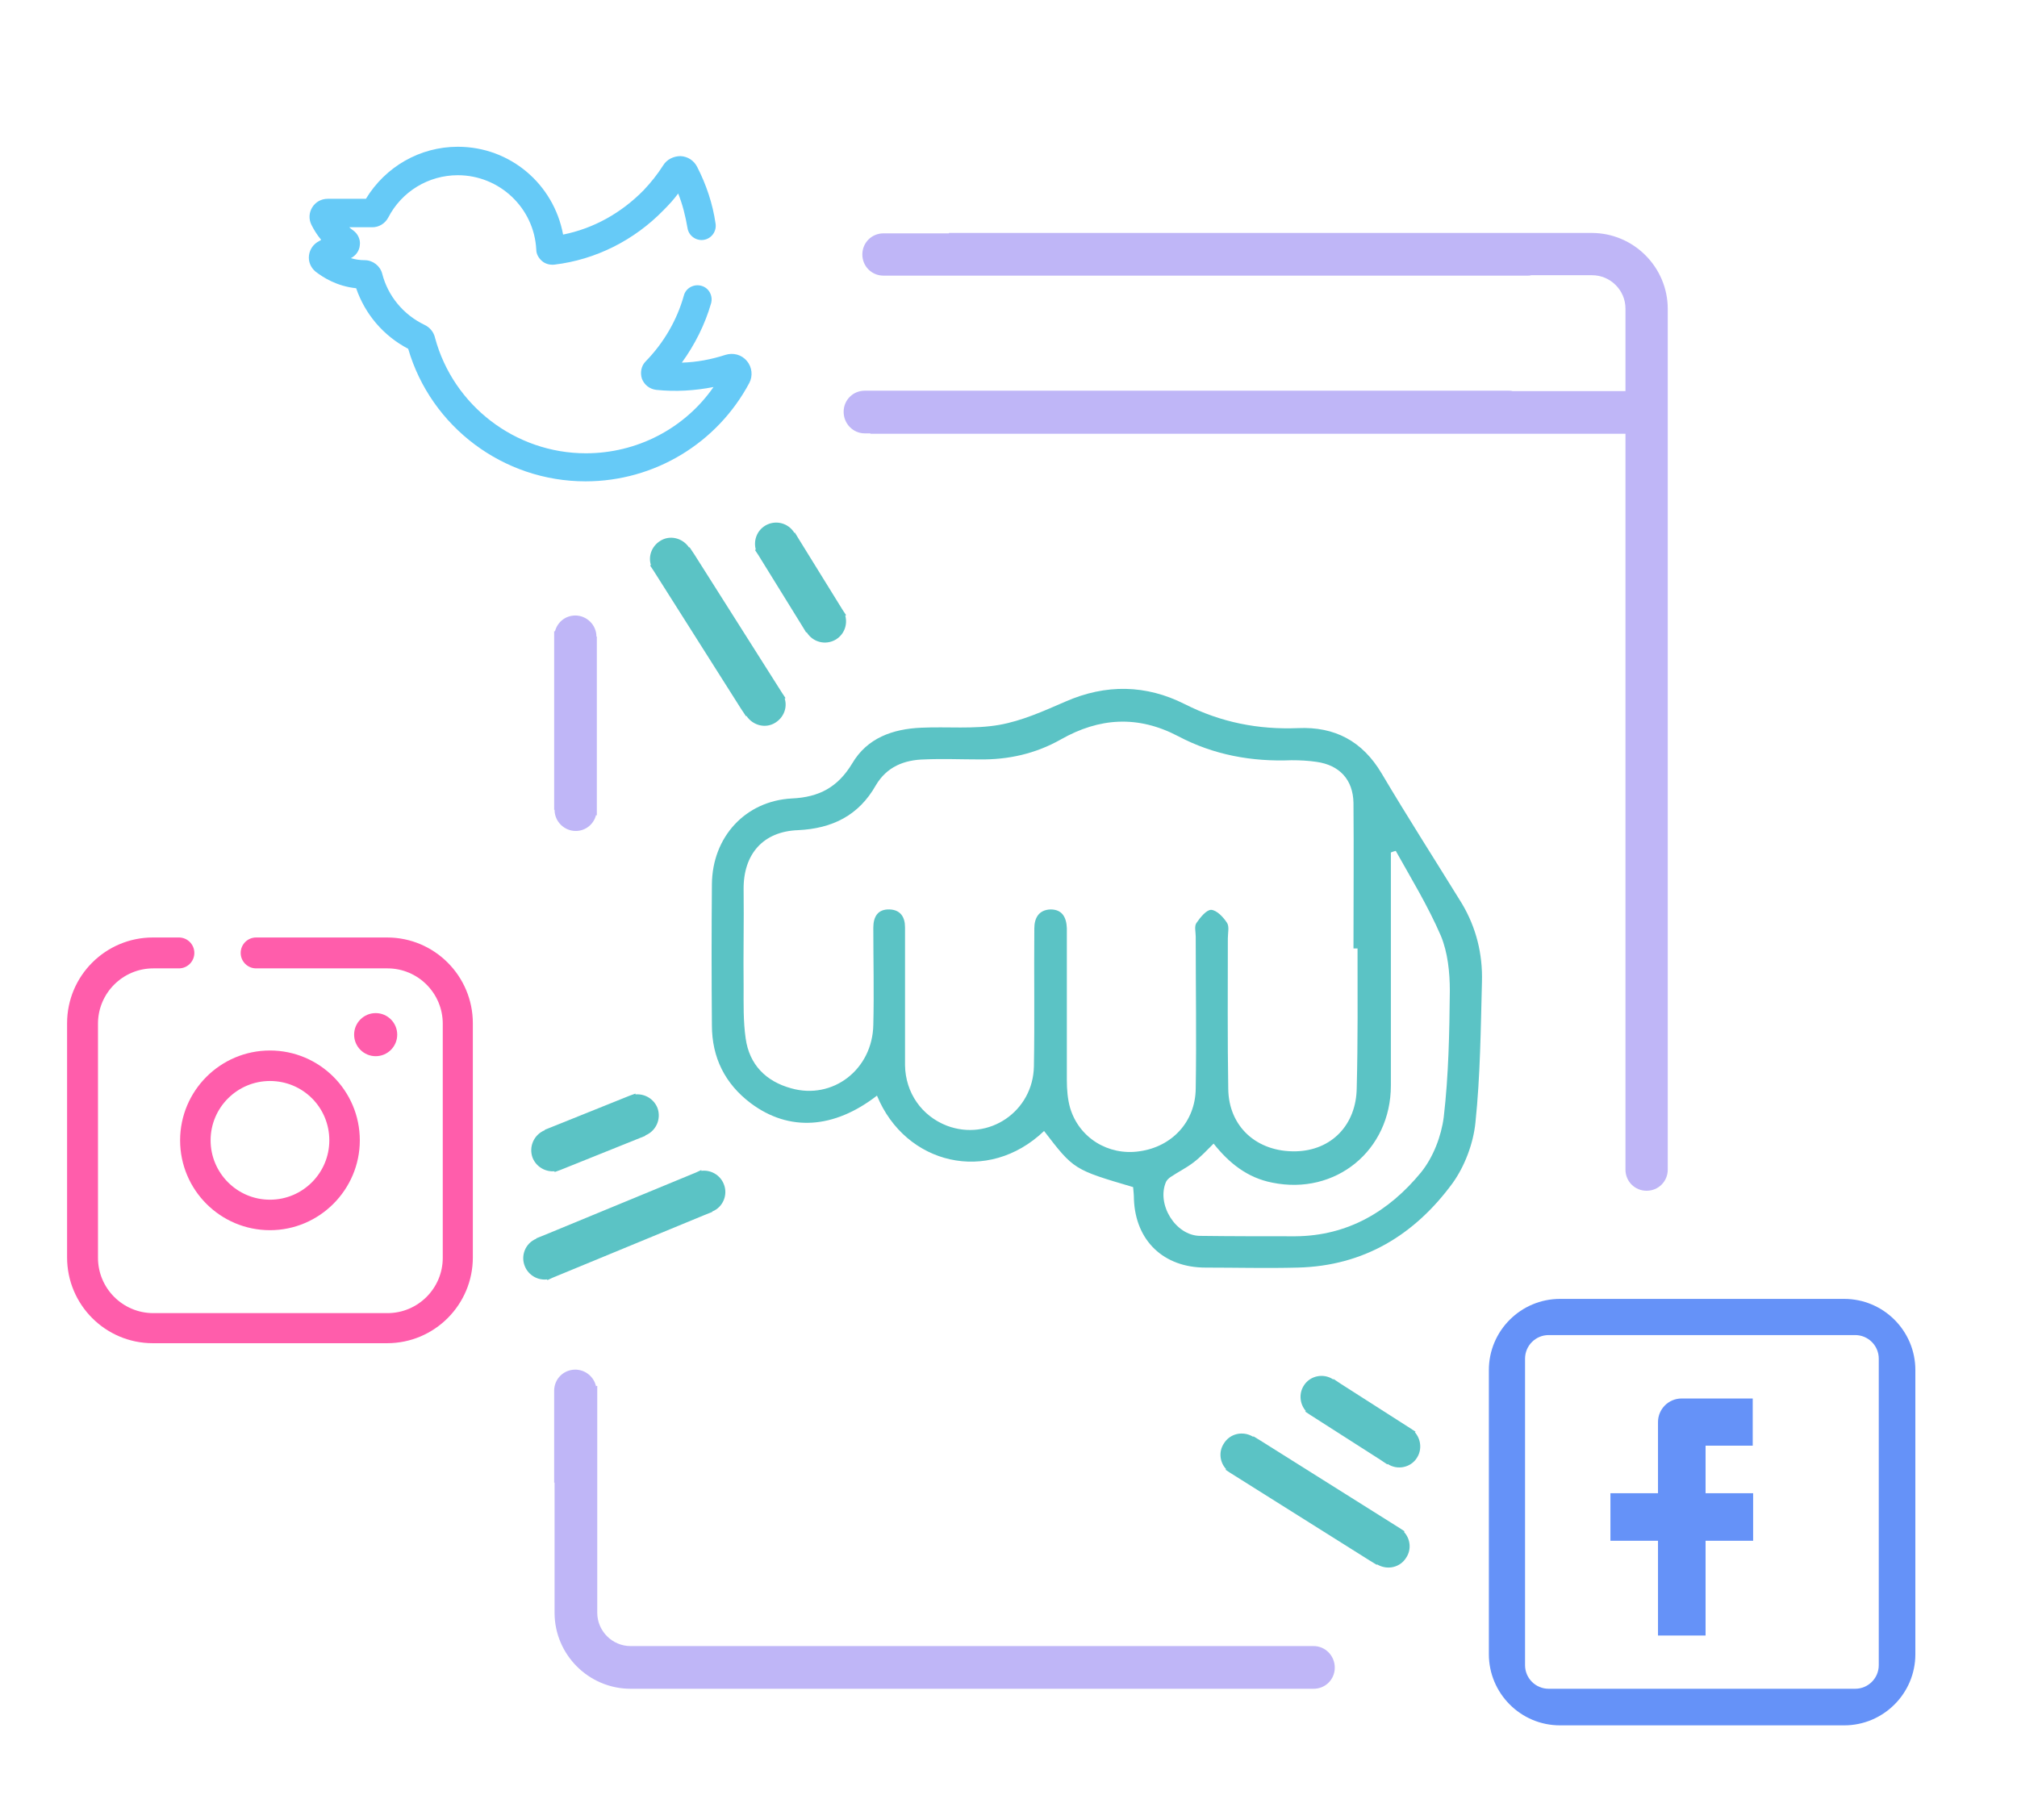 <?xml version="1.0" encoding="UTF-8"?> <!-- Generator: Adobe Illustrator 24.2.1, SVG Export Plug-In . SVG Version: 6.00 Build 0) --> <svg xmlns="http://www.w3.org/2000/svg" xmlns:xlink="http://www.w3.org/1999/xlink" version="1.1" id="Capa_1" x="0px" y="0px" viewBox="0 0 496.1 447.6" style="enable-background:new 0 0 496.1 447.6;" xml:space="preserve"> <style type="text/css"> .st0{fill:#BFB6F7;} .st1{fill:#FF5DAB;} .st2{fill:#5BC3C5;} .st3{fill:#6592F8;} .st4{fill:#66CAF7;} .st5{fill:#6BDDDD;} </style> <g> <g> <g> <path class="st3" d="M431.1,355.7V344h-17.5c-3.2,0-5.8,2.6-5.8,5.8v17.5h-11.7V379h11.7v23.3h11.7V379h11.7v-11.7h-11.7v-11.7 H431.1z"></path> </g> </g> <g> <g> <path class="st3" d="M453.6,319.5h-69.9c-9.6,0-17.5,7.8-17.5,17.5v69.9c0,9.6,7.8,17.5,17.5,17.5h69.9c9.6,0,17.5-7.8,17.5-17.5 v-69.9C471.1,327.3,463.2,319.5,453.6,319.5z M462.1,409.6c0,3.2-2.6,5.8-5.8,5.8h-75.4c-3.2,0-5.8-2.6-5.8-5.8v-75.4 c0-3.2,2.6-5.8,5.8-5.8h75.4c3.2,0,5.8,2.6,5.8,5.8V409.6z"></path> </g> </g> </g> <g> <path class="st4" d="M144,118.4c-20.2,0-38-13.4-43.6-32.6c-6.1-3.2-10.6-8.5-12.8-14.9c-4.8-0.5-8.2-2.7-10-4.1 c-1.2-1-1.8-2.5-1.6-4c0.2-1.5,1.1-2.8,2.5-3.5l0.5-0.3c-1.1-1.3-1.9-2.7-2.4-3.7c-0.7-1.4-0.6-3,0.2-4.3c0.8-1.3,2.2-2.1,3.8-2.1 H90c4.8-7.9,13.3-12.8,22.6-12.8c12.9,0,23.6,9.2,25.9,21.6c7.5-1.5,14.3-5.3,19.8-10.9c1.8-1.9,3.4-3.9,4.8-6.1 c0.9-1.5,2.6-2.3,4.3-2.3c1.8,0.1,3.3,1.1,4.1,2.7c2.2,4.3,3.8,9,4.5,13.9c0.3,1.9-1,3.7-2.9,4c-1.9,0.3-3.7-1-4-2.9 c-0.5-2.9-1.2-5.8-2.3-8.5c-1.1,1.5-2.3,2.8-3.6,4.1c-7.2,7.4-16.7,12.2-26.9,13.4c-1.1,0.1-2.2-0.2-3-0.9 c-0.8-0.7-1.4-1.7-1.4-2.8c-0.5-10.2-9-18.3-19.3-18.3c-7.2,0-13.8,4-17.1,10.4c-0.8,1.5-2.3,2.4-3.9,2.4h-5.7 c0.3,0.3,0.6,0.5,1,0.8c1.1,0.8,1.8,2.2,1.6,3.6c-0.1,1.4-1,2.6-2.2,3.2c1,0.3,2.1,0.5,3.4,0.5h0c2,0,3.8,1.4,4.3,3.3 c1.4,5.5,5.2,10.1,10.4,12.6c1.3,0.6,2.3,1.8,2.6,3.2c4.5,16.7,19.8,28.4,37.1,28.4c12.6,0,24.3-6.1,31.4-16.3 c-4.6,0.9-9.3,1.2-14.1,0.7c-1.6-0.2-2.9-1.2-3.5-2.7c-0.5-1.5-0.2-3.2,0.9-4.3c0,0,0,0,0,0c4.4-4.5,7.7-10.1,9.4-16.2 c0.5-1.9,2.5-2.9,4.3-2.4c1.9,0.5,2.9,2.5,2.4,4.3c-1.5,5.2-4,10.2-7.2,14.6c3.7-0.1,7.3-0.8,10.7-1.9c1.9-0.6,4-0.1,5.3,1.5 c1.3,1.5,1.5,3.7,0.6,5.4C176.4,109,161,118.4,144,118.4L144,118.4z"></path> </g> <path class="st0" d="M146.7,156.6c0-2.9-2.4-5.2-5.2-5.2c-2.4,0-4.4,1.6-5,3.9c-0.1,0-0.1,0-0.2-0.1v1.5V197v2.2c0,0,0.1,0,0.1,0 c0,2.9,2.4,5.2,5.2,5.2c2.4,0,4.4-1.6,5-3.9c0.1,0,0.1,0,0.2,0.1v-1.5v-40.4v-2.2C146.8,156.6,146.8,156.6,146.7,156.6z"></path> <path class="st2" d="M338.7,384.8c2.5,1.5,5.7,0.8,7.2-1.7c1.3-2,1-4.6-0.6-6.3c0.1,0,0.1-0.1,0.2-0.1l-1.2-0.8l-34.2-21.5l-1.8-1.1 c0,0,0,0.1-0.1,0.1c-2.5-1.5-5.7-0.8-7.2,1.7c-1.3,2-1,4.6,0.6,6.3c-0.1,0-0.1,0.1-0.2,0.1l1.2,0.8l34.2,21.5l1.8,1.1 C338.7,384.9,338.7,384.8,338.7,384.8z"></path> <path class="st2" d="M341.3,360.1c2.4,1.6,5.7,0.9,7.2-1.5c1.3-2,1-4.6-0.5-6.3c0.1,0,0.1-0.1,0.2-0.1l-1.2-0.8l-17.2-11l-1.8-1.2 c0,0,0,0.1-0.1,0.1c-2.4-1.6-5.7-0.9-7.2,1.5c-1.3,2-1,4.6,0.5,6.3c-0.1,0-0.1,0.1-0.2,0.1l1.2,0.8l17.2,11l1.8,1.2 C341.3,360.2,341.3,360.1,341.3,360.1z"></path> <path class="st2" d="M175.2,298c2.7-1.1,3.9-4.2,2.8-6.8c-0.9-2.2-3.2-3.5-5.5-3.2c0-0.1,0-0.1,0-0.2l-1.3,0.6l-37.3,15.4l-2,0.8 c0,0,0,0.1,0,0.1c-2.7,1.1-3.9,4.2-2.8,6.8c0.9,2.2,3.2,3.5,5.5,3.2c0,0.1,0,0.1,0,0.2l1.3-0.6l37.3-15.4l2-0.8 C175.2,298,175.2,298,175.2,298z"></path> <path class="st2" d="M158.7,279.3c2.7-1.1,4-4.1,3-6.8c-0.9-2.2-3.1-3.5-5.4-3.3c0-0.1,0-0.1,0-0.2l-1.4,0.5l-18.9,7.6l-2,0.8 c0,0,0,0.1,0,0.1c-2.7,1.1-4,4.1-3,6.8c0.9,2.2,3.1,3.5,5.4,3.3c0,0.1,0,0.1,0,0.2l1.4-0.5l18.9-7.6l2-0.8 C158.8,279.4,158.7,279.4,158.7,279.3z"></path> <path class="st2" d="M183.6,176.1c1.6,2.4,4.8,3.2,7.2,1.6c2-1.3,2.9-3.7,2.2-5.9c0.1,0,0.1,0,0.2-0.1l-0.8-1.2l-21.6-34.1l-1.2-1.8 c0,0-0.1,0-0.1,0.1c-1.6-2.4-4.8-3.2-7.2-1.6c-2,1.3-2.9,3.7-2.2,5.9c-0.1,0-0.1,0-0.2,0.1l0.8,1.2l21.6,34.1l1.2,1.8 C183.6,176.1,183.6,176.1,183.6,176.1z"></path> <path class="st2" d="M198.4,155.5c1.5,2.5,4.7,3.3,7.2,1.8c2.1-1.3,2.9-3.7,2.3-5.9c0.1,0,0.1,0,0.2-0.1l-0.8-1.2l-10.7-17.3 l-1.1-1.8c0,0-0.1,0-0.1,0.1c-1.5-2.5-4.7-3.3-7.2-1.8c-2.1,1.3-2.9,3.7-2.3,5.9c-0.1,0-0.1,0-0.2,0.1l0.8,1.2l10.7,17.3l1.1,1.8 C198.3,155.6,198.4,155.5,198.4,155.5z"></path> <path class="st0" d="M323.1,404.9h-1c0,0,0,0,0,0H155.1c-4.5,0-8.2-3.7-8.2-8.2v-55.8c-0.1,0-0.2,0-0.3,0.1 c-0.5-2.3-2.6-4.1-5.1-4.1c-2.9,0-5.2,2.3-5.2,5.2v22.6c0,0,0.1,0,0.1,0v32c0,10.3,8.4,18.7,18.7,18.7h158.7h8.8h0.5 c2.9,0,5.2-2.3,5.2-5.2S326,404.9,323.1,404.9z"></path> <path class="st0" d="M212.7,106.6h1.4c0,0,0,0.1-0.1,0.1h185.8v181c0,2.9,2.3,5.2,5.2,5.2c2.9,0,5.2-2.3,5.2-5.2V76 c0-10.3-8.4-18.7-18.7-18.7H233.4c0,0,0,0.1,0,0.1h-16.1c-2.9,0-5.2,2.3-5.2,5.2s2.3,5.2,5.2,5.2h158.4c0.3,0,0.6,0,0.9-0.1h15 c4.5,0,8.2,3.7,8.2,8.2v20.3h-27.8c-0.3-0.1-0.7-0.1-1-0.1H212.7c-2.9,0-5.2,2.3-5.2,5.2S209.8,106.6,212.7,106.6z"></path> <g> <g> <path class="st1" d="M95.2,330.4H37.6c-11.7,0-21.1-9.5-21.1-21.1v-57.6c0-11.7,9.5-21.1,21.1-21.1H44c2.1,0,3.8,1.7,3.8,3.8 c0,2.1-1.7,3.8-3.8,3.8h-6.3c-7.5,0-13.6,6.1-13.6,13.6v57.6c0,7.5,6.1,13.6,13.6,13.6h57.6c7.5,0,13.6-6.1,13.6-13.6v-57.6 c0-7.5-6.1-13.6-13.6-13.6H63c-2.1,0-3.8-1.7-3.8-3.8c0-2.1,1.7-3.8,3.8-3.8h32.2c11.7,0,21.1,9.5,21.1,21.1v57.6 C116.3,320.9,106.9,330.4,95.2,330.4L95.2,330.4z"></path> </g> <g> <path class="st1" d="M66.4,302.6c-12.2,0-22.1-9.9-22.1-22.1c0-12.2,9.9-22.1,22.1-22.1s22.1,9.9,22.1,22.1 C88.5,292.6,78.6,302.6,66.4,302.6z M66.4,265.9c-8,0-14.6,6.5-14.6,14.6c0,8,6.5,14.6,14.6,14.6S81,288.5,81,280.5 C81,272.4,74.5,265.9,66.4,265.9z"></path> </g> <g> <circle class="st1" cx="92.4" cy="254.5" r="5.3"></circle> </g> </g> <g> <path class="st2" d="M215.7,269.5c-10.6,8.2-21.6,8.9-31,1.9c-6.4-4.8-9.6-11.3-9.6-19.2c-0.1-11.6-0.1-23.1,0-34.7 c0.1-11.6,8.2-20.5,19.7-21.1c6.7-0.3,11.3-2.8,14.8-8.6c3.7-6.3,10-8.5,17-8.8c6.4-0.3,13,0.4,19.2-0.7c5.6-1,10.9-3.4,16.2-5.7 c10-4.4,19.9-4.2,29.4,0.6c8.9,4.5,18.1,6.3,27.9,5.9c9-0.4,15.8,3.2,20.5,11.1c6.4,10.8,13.2,21.4,19.8,32.1 c3.5,5.9,5.1,12.4,4.9,19.2c-0.3,11.6-0.4,23.1-1.6,34.6c-0.5,5.1-2.6,10.7-5.6,14.9c-9.3,12.7-21.8,20.4-38.1,20.8 c-7.6,0.2-15.2,0-22.7,0c-10.3,0-17.2-6.6-17.6-16.8c0-1-0.1-2-0.2-3c-14.6-4.3-14.6-4.3-21.9-13.8 C243,291.4,222.7,286.5,215.7,269.5z M333.9,233.3c-0.3,0-0.7,0-1,0c0-11.9,0.1-23.9,0-35.8c-0.1-5.7-3.4-9.3-9.1-10.1 c-2-0.3-4.1-0.4-6.1-0.4c-9.8,0.4-19.2-1.3-27.9-5.9c-9.9-5.2-19.4-4.6-28.9,0.8c-6.2,3.5-12.9,5-20,4.9c-4.5,0-9-0.2-13.5,0 c-5,0.1-9.3,1.8-12,6.4c-4.2,7.4-10.7,10.6-19.1,11c-8.6,0.3-13.5,5.9-13.4,14.6c0.1,8-0.1,15.9,0,23.9c0,4.2-0.1,8.5,0.5,12.7 c0.9,6.5,5,10.6,11.2,12.3c10.2,2.9,20-4.6,20.2-15.6c0.2-8,0-15.9,0-23.9c0-2.7,1.1-4.6,4-4.5c2.7,0.1,3.8,1.9,3.8,4.4 c0,0.9,0,1.8,0,2.7c0,10.4,0,20.8,0,31.2c0.1,6.8,4.1,12.5,10.3,14.9c10.3,3.9,21.2-3.5,21.4-14.6c0.2-11.3,0-22.6,0.1-33.9 c0-2.6,1.1-4.6,4-4.7c2.9,0,3.9,2,4,4.6c0,1,0,2.1,0,3.1c0,11.4,0,22.9,0,34.3c0,2.3,0.2,4.7,0.8,6.8c2.2,7.4,9.4,11.8,17,10.7 c8.1-1.1,13.8-7.3,13.9-15.4c0.2-12.5,0-24.9,0-37.4c0-1.2-0.4-2.6,0.2-3.4c0.9-1.3,2.4-3.2,3.6-3.2c1.4,0.1,3,1.8,3.9,3.2 c0.6,0.9,0.2,2.5,0.2,3.8c0,12.3-0.1,24.7,0.1,37c0.1,9.4,7.1,15.6,16.6,15.4c8.8-0.2,14.9-6.5,15-15.6 C334,256.1,333.9,244.7,333.9,233.3z M343.3,209.3c-0.4,0.1-0.8,0.2-1.2,0.4c0,1.4,0,2.7,0,4.1c0,17.7,0,35.4,0,53.2 c0,16-13.6,27.1-29.2,23.9c-6.1-1.2-10.6-4.8-14.4-9.6c-1.7,1.7-3.2,3.3-4.9,4.6c-1.8,1.4-3.9,2.4-5.8,3.7c-0.4,0.3-0.8,0.7-1,1.1 c-2.4,5.5,2.3,13.2,8.3,13.3c7.8,0.1,15.7,0.1,23.5,0.1c12.9-0.1,23-6.1,30.9-15.7c3-3.7,5-8.9,5.6-13.6 c1.2-10.3,1.4-20.7,1.5-31.1c0-4.5-0.5-9.4-2.2-13.5C351.2,222.8,347.1,216.1,343.3,209.3z"></path> </g> </svg> 